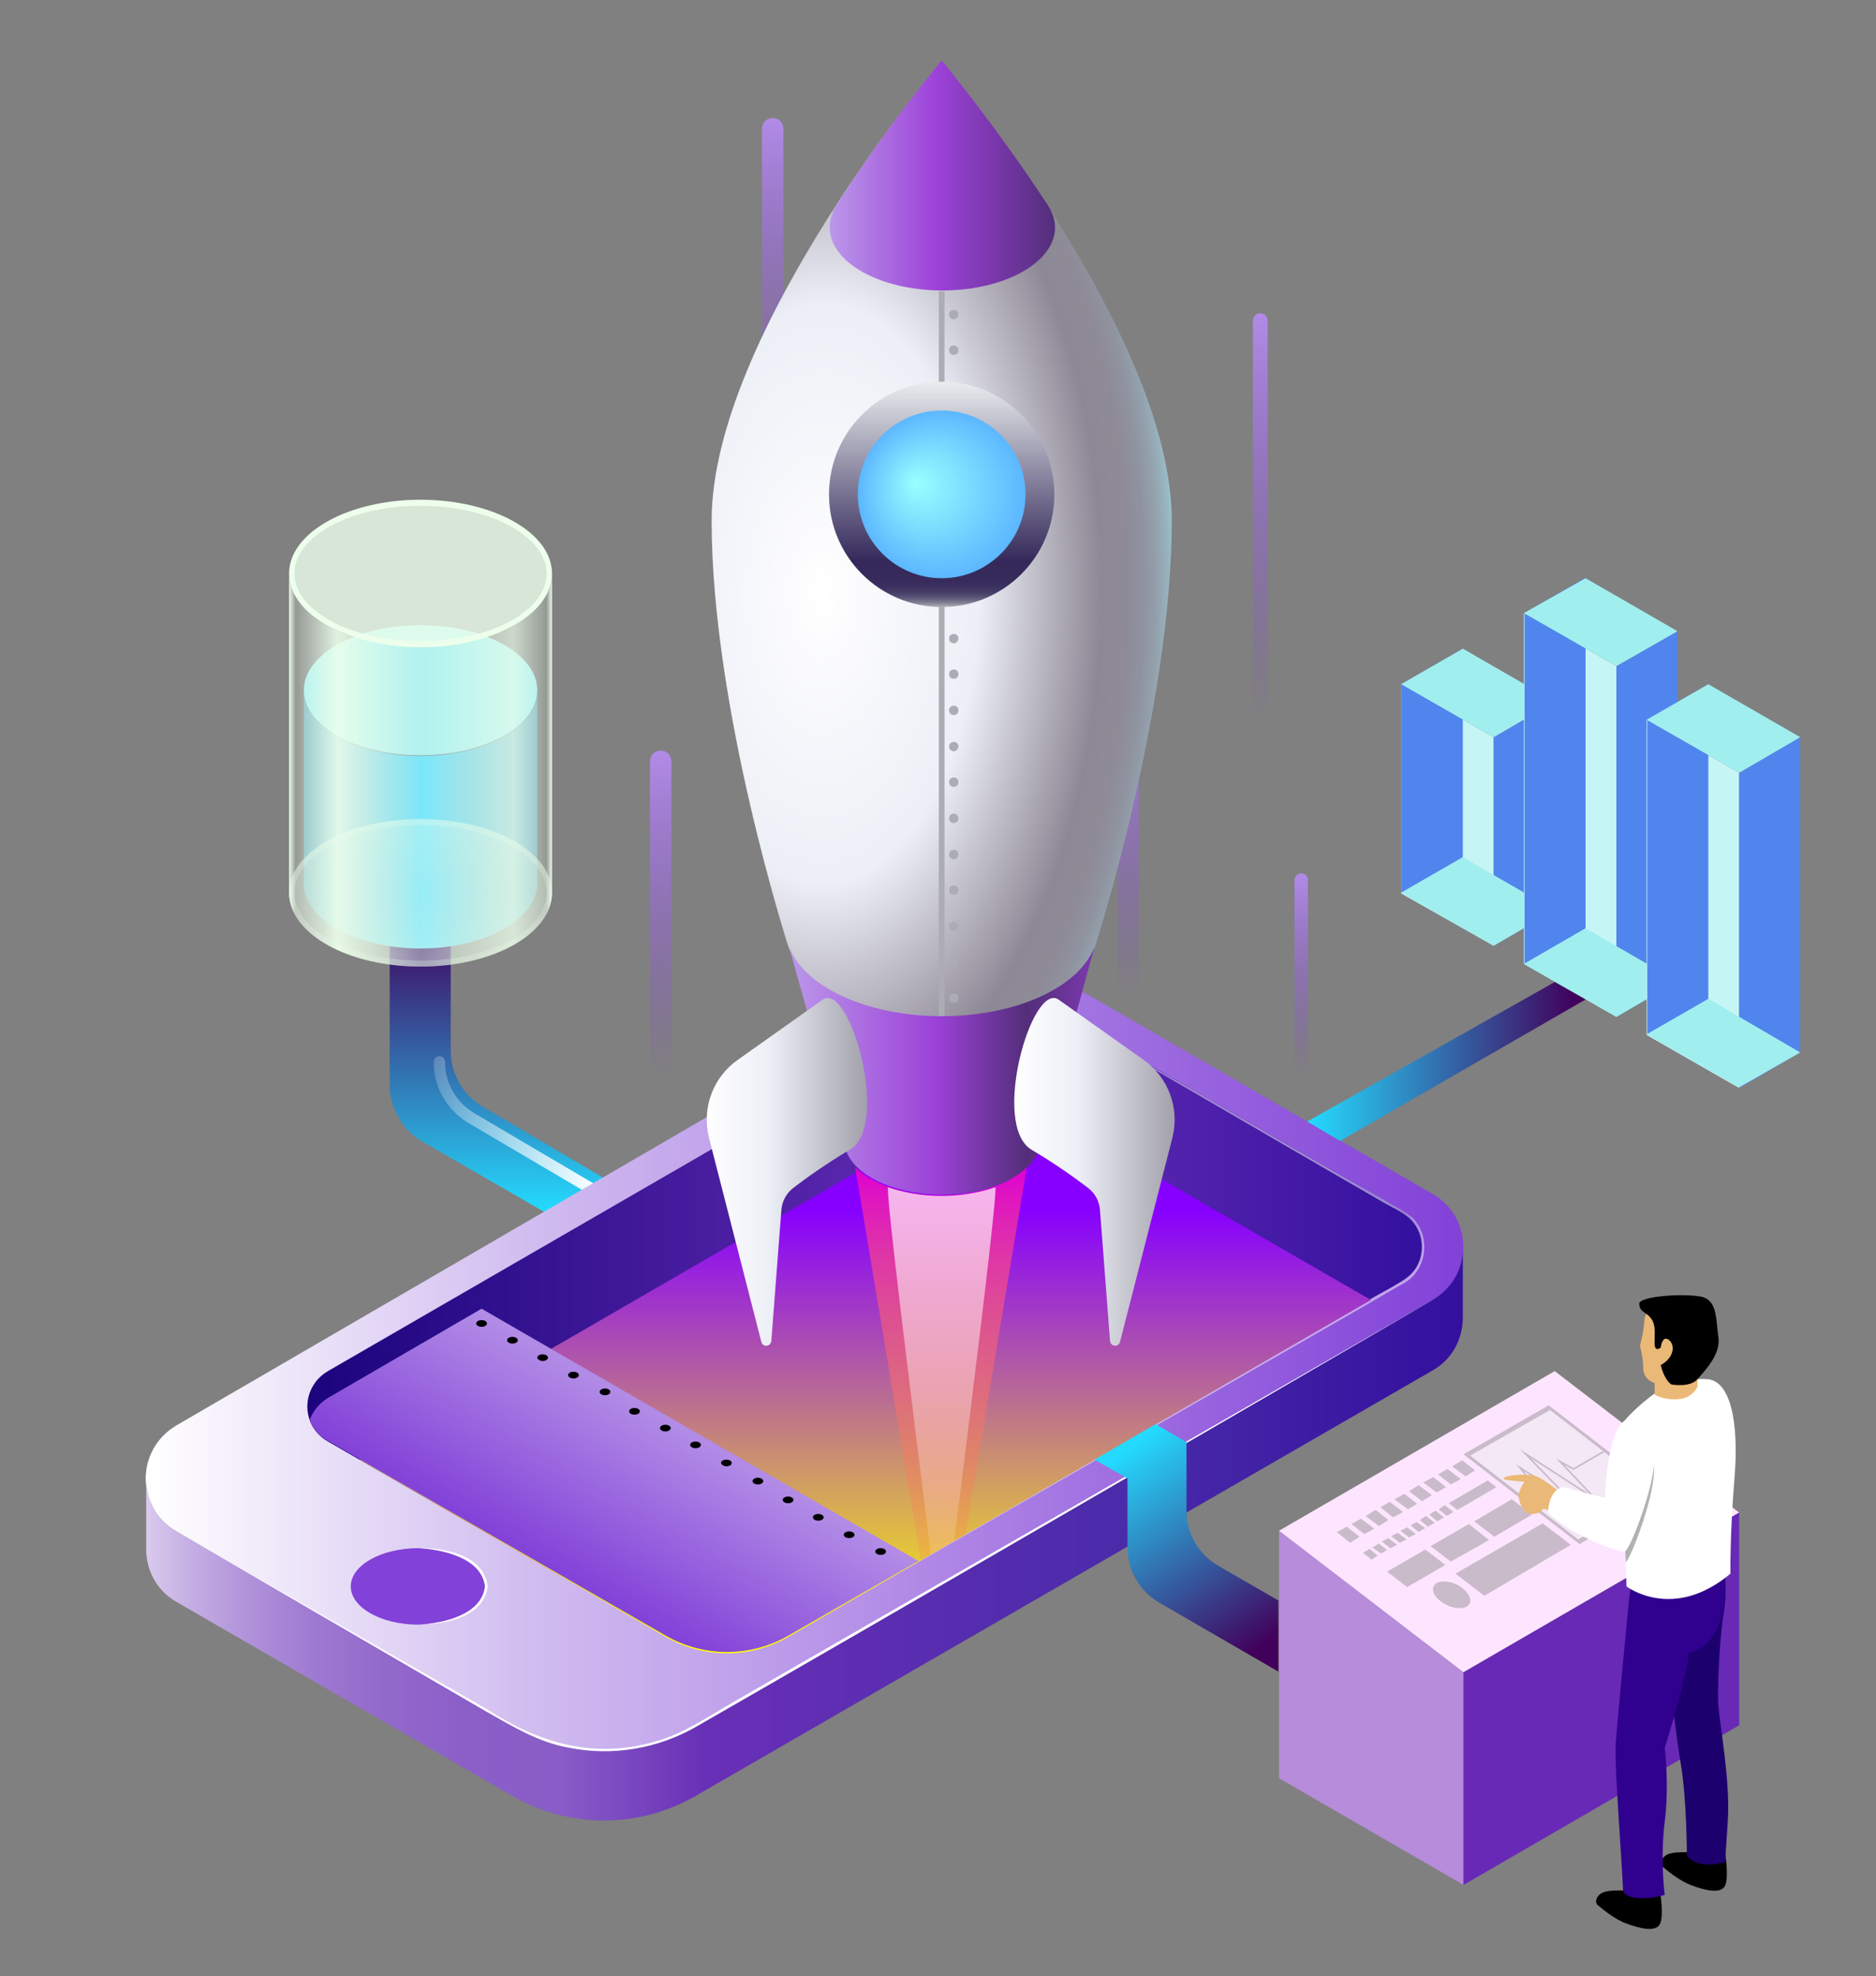<?xml version="1.0" encoding="utf-8"?>
<!-- Generator: Adobe Illustrator 27.4.0, SVG Export Plug-In . SVG Version: 6.00 Build 0)  -->
<svg version="1.1" xmlns="http://www.w3.org/2000/svg" xmlns:xlink="http://www.w3.org/1999/xlink" x="0px" y="0px"
	 viewBox="0 0 279.7 294.6" style="enable-background:new 0 0 279.7 294.6;" xml:space="preserve">
<rect x="0" y="0" width="279.7" height="294.6" fill="#808080" stroke="none"/>
<style type="text/css">
	.st0{fill:url(#SVGID_1_);}
	
		.st1{fill:none;stroke:url(#SVGID_00000088117772851375785640000000659419941910124428_);stroke-width:1.696;stroke-linecap:round;stroke-miterlimit:10;}
	.st2{fill:url(#SVGID_00000168086432589106195490000008582734385026614943_);}
	.st3{fill:none;}
	.st4{fill:url(#SVGID_00000007388657873944092180000010564433565468779909_);}
	.st5{fill:#FFFFFF;}
	.st6{fill:url(#SVGID_00000129166235850191343720000000592832594219301778_);}
	.st7{opacity:0.5;}
	.st8{fill:url(#SVGID_00000047047856248648932120000011950223855440115376_);}
	.st9{fill:url(#SVGID_00000167358578241678325900000006247176943166023045_);}
	.st10{fill:url(#SVGID_00000006704319013273137800000002183365657123092121_);}
	.st11{fill:#93C8B1;}
	.st12{fill:url(#SVGID_00000004539426908168759910000007795107402590692775_);}
	.st13{fill:#A1EEEF;}
	.st14{fill:url(#SVGID_00000139258578370782946590000000665678261419000503_);}
	.st15{fill:#EDFFEC;}
	.st16{fill:url(#SVGID_00000048470076858371121650000000073995192246299029_);}
	.st17{fill:#C6F5F5;}
	.st18{fill:#5085ED;}
	.st19{fill:#B68CDB;}
	.st20{fill:#FEE5FF;}
	.st21{fill:#6829B6;}
	.st22{fill:url(#SVGID_00000063601922871209995130000013066836388168265382_);}
	.st23{fill:url(#SVGID_00000127032625563899626820000012742999224336620422_);}
	.st24{fill:url(#SVGID_00000000904815127018082340000014679615634810452912_);}
	.st25{fill:url(#SVGID_00000022536914498479281370000003177406989010580919_);}
	.st26{fill:url(#SVGID_00000159440750228705617930000017261999122766193846_);}
	.st27{fill:url(#SVGID_00000178904758984530530180000015362184293961801372_);}
	.st28{fill:url(#SVGID_00000062171385832500861350000009616794242691421847_);}
	.st29{clip-path:url(#SVGID_00000173134643891160597620000011124793817541921714_);}
	.st30{fill:url(#SVGID_00000073691446706428783770000015735498775255487413_);}
	.st31{fill:none;stroke:#ACACB5;stroke-width:0.848;stroke-miterlimit:10;}
	.st32{fill:url(#SVGID_00000103947641226028765500000017379212924951043226_);}
	.st33{fill:url(#SVGID_00000054251141672204352200000000915175211684324762_);}
	.st34{fill:url(#SVGID_00000055709320593531164590000017886838798699111580_);}
	.st35{fill:#ACACB5;}
	.st36{fill:url(#SVGID_00000131358187498774607280000012090950843434209691_);}
	.st37{fill:url(#SVGID_00000018215568122077977940000017650975083475199648_);}
	.st38{fill:url(#SVGID_00000129204151229345331010000010148734270055535002_);}
	.st39{fill:url(#SVGID_00000122697986011110141290000014249408290278307249_);}
	.st40{fill:url(#SVGID_00000142889826219489874390000012338423074692391333_);}
	.st41{fill:#959295;}
	.st42{fill:#EAECED;}
	.st43{fill:none;stroke:#959295;stroke-width:0.25;stroke-miterlimit:10;}
	.st44{fill:#1C006E;}
	.st45{fill:#30008E;}
	.st46{fill:#B2B2B2;}
	.st47{fill:#EBB977;}
	.st48{fill:url(#SVGID_00000152232647091032346690000001915835750233761197_);}
</style>
<g id="BACKGROUND">
</g>
<g id="OBJECTS">
	<g>
		<linearGradient id="SVGID_1_" gradientUnits="userSpaceOnUse" x1="74.073" y1="180.635" x2="74.073" y2="135.75">
			<stop  offset="0" style="stop-color:#24DBFF"/>
			<stop  offset="0.962" style="stop-color:#41005B"/>
		</linearGradient>
		<path class="st0" d="M58.1,135.8h9.1v20.8c0,3.5,1.8,6.6,4.8,8.4l18,10.6l-8.8,5.1L63,170.2c-3-1.7-4.9-5-4.9-8.5V135.8z"/>
		
			<linearGradient id="SVGID_00000026153058583034841980000014006714217278187923_" gradientUnits="userSpaceOnUse" x1="64.67" y1="167.747" x2="89.229" y2="167.747">
			<stop  offset="0" style="stop-color:#FFFFFF;stop-opacity:0.2"/>
			<stop  offset="1" style="stop-color:#FFFFFF"/>
		</linearGradient>
		
			<path style="fill:none;stroke:url(#SVGID_00000026153058583034841980000014006714217278187923_);stroke-width:1.696;stroke-linecap:round;stroke-miterlimit:10;" d="
			M65.5,158.3c0,3.5,1.8,6.6,4.8,8.4l18,10.6"/>
		
			<linearGradient id="SVGID_00000047032407013482778580000012302890379327086777_" gradientUnits="userSpaceOnUse" x1="21.752" y1="203.087" x2="218.156" y2="203.087">
			<stop  offset="1.213200e-03" style="stop-color:#FFFFFF"/>
			<stop  offset="0.284" style="stop-color:#D2BEF0"/>
			<stop  offset="1" style="stop-color:#8241D8"/>
		</linearGradient>
		<path style="fill:url(#SVGID_00000047032407013482778580000012302890379327086777_);" d="M26.3,228.3l50.2,29
			c8.4,4.8,18.7,4.8,27.1,0l110-63.5c6.1-3.5,6.1-12.3,0-15.8l-50.5-29.2c-8.4-4.9-18.8-4.8-27.2,0L26.3,212.5
			C20.2,216.1,20.2,224.8,26.3,228.3z"/>
		<g>
			<path class="st3" d="M218.2,185.9L218.2,185.9L218.2,185.9C218.2,185.9,218.2,185.9,218.2,185.9z"/>
			
				<linearGradient id="SVGID_00000010309182677548658590000010559165526222016134_" gradientUnits="userSpaceOnUse" x1="21.753" y1="228.698" x2="218.156" y2="228.698">
				<stop  offset="0" style="stop-color:#D9CAED"/>
				<stop  offset="3.534407e-02" style="stop-color:#C4ADE3"/>
				<stop  offset="8.083332e-02" style="stop-color:#AF90D9"/>
				<stop  offset="0.129" style="stop-color:#9E79D1"/>
				<stop  offset="0.181" style="stop-color:#9269CB"/>
				<stop  offset="0.239" style="stop-color:#8B5FC8"/>
				<stop  offset="0.315" style="stop-color:#895CC7"/>
				<stop  offset="0.427" style="stop-color:#682FB7"/>
				<stop  offset="0.746" style="stop-color:#4A2BA9"/>
				<stop  offset="0.999" style="stop-color:#33109E"/>
			</linearGradient>
			<path style="fill:url(#SVGID_00000010309182677548658590000010559165526222016134_);" d="M213.6,193.8l-110,63.5
				c-8.4,4.8-18.7,4.8-27.1,0l-50.2-29c-3-1.7-4.5-4.8-4.5-7.9V231c0,0,0,0,0,0v0l0,0c0,3,1.5,6.1,4.5,7.8l50.2,29
				c8.4,4.8,18.7,4.8,27.1,0l110-63.5c3-1.7,4.5-4.8,4.5-7.9l0,0v0l0-10.5C218.2,189,216.6,192,213.6,193.8z"/>
			<g>
				<path class="st5" d="M213.6,193.8c-31.1,18.1-78.6,45.7-109.6,63.5c-5.8,3.4-12.8,4.6-19.4,3.2c-4.4-0.8-8.3-3.2-12.2-5.4
					c0,0-46.1-26.8-46.1-26.8l46.3,26.5c7.8,5.1,16,7.5,25.2,4.8c4.3-1.2,7.9-3.8,11.8-6C138,237.2,185.1,210.2,213.6,193.8
					L213.6,193.8z"/>
			</g>
		</g>
		
			<linearGradient id="SVGID_00000176756071254696454560000003473162313865262269_" gradientUnits="userSpaceOnUse" x1="45.836" y1="197.753" x2="212.113" y2="197.753">
			<stop  offset="0" style="stop-color:#1B047D"/>
			<stop  offset="0.619" style="stop-color:#682FB7"/>
			<stop  offset="0.999" style="stop-color:#33109E"/>
		</linearGradient>
		<path style="fill:url(#SVGID_00000176756071254696454560000003473162313865262269_);" d="M48.9,214.9l50.3,29
			c5.7,3.3,12.7,3.3,18.4,0l91.5-52.9c4-2.3,4-8.2,0-10.5l-50.3-29c-5.7-3.3-12.7-3.3-18.4,0l-91.5,52.9
			C44.8,206.8,44.8,212.6,48.9,214.9z"/>
		<g class="st7">
			<path class="st5" d="M117.6,244c23.6-13.7,62.3-36.3,85.8-49.8c1.5-1,5.8-3,7-4.3c1.9-1.9,2.1-5.2,0.5-7.4
				c-1-1.5-2.8-2.2-4.4-3.1l-9.5-5.5l-19.1-11.1l-19.1-11.1l19.2,10.9c6.4,3.7,22.5,13,28.7,16.5c1.4,0.9,3.6,1.8,4.5,3.2
				c1.7,2.3,1.5,5.8-0.5,7.9c-0.6,0.7-1.5,1.2-2.3,1.6l-4.8,2.8C180.1,208.1,141.2,230.4,117.6,244L117.6,244z"/>
		</g>
		
			<linearGradient id="SVGID_00000163066826838890207310000014587120554896962199_" gradientUnits="userSpaceOnUse" x1="128.974" y1="246.433" x2="128.974" y2="164.958">
			<stop  offset="0" style="stop-color:#FFFF00"/>
			<stop  offset="0.811" style="stop-color:#8700FF"/>
		</linearGradient>
		<path style="fill:url(#SVGID_00000163066826838890207310000014587120554896962199_);" d="M140.4,167.4l-86.8,50.2L99.2,244
			c5.7,3.3,12.7,3.3,18.4,0l86.8-50.2l-45.6-26.3C153.1,164.1,146.1,164.1,140.4,167.4z"/>
		
			<linearGradient id="SVGID_00000065056720587167647960000017191469950630529953_" gradientUnits="userSpaceOnUse" x1="83.973" y1="235.162" x2="97.964" y2="210.996">
			<stop  offset="0" style="stop-color:#8241D8"/>
			<stop  offset="1" style="stop-color:#B18BE6"/>
		</linearGradient>
		<path style="fill:url(#SVGID_00000065056720587167647960000017191469950630529953_);" d="M48.9,208.4c-1.3,0.8-2.2,1.9-2.7,3.2
			c0.4,1.3,1.3,2.5,2.7,3.2l50.3,29c5.7,3.3,12.7,3.3,18.4,0l19.3-11.1l-65.1-37.6L48.9,208.4z"/>
		
			<linearGradient id="SVGID_00000158007767177500880190000012488476772523782846_" gradientUnits="userSpaceOnUse" x1="52.261" y1="236.456" x2="72.46" y2="236.456">
			<stop  offset="0" style="stop-color:#8241D8"/>
			<stop  offset="0.755" style="stop-color:#8241D8"/>
		</linearGradient>
		
			<ellipse style="fill:url(#SVGID_00000158007767177500880190000012488476772523782846_);" cx="62.4" cy="236.5" rx="10.1" ry="5.7"/>
		<g>
			<path class="st5" d="M62.4,230.8c3.8-0.1,9.8,1,10.3,5.7c-0.5,4.6-6.5,5.7-10.3,5.7c3.6-0.2,9.4-1.4,9.9-5.7
				C71.8,232.2,65.9,231,62.4,230.8L62.4,230.8z"/>
		</g>
		<g>
			<ellipse cx="71.8" cy="197.3" rx="0.8" ry="0.5"/>
			<ellipse cx="76.4" cy="199.8" rx="0.8" ry="0.5"/>
			<path d="M80.1,202.4c0-0.3,0.4-0.5,0.8-0.5s0.8,0.2,0.8,0.5c0,0.3-0.4,0.5-0.8,0.5S80.1,202.6,80.1,202.4z"/>
			<ellipse cx="85.5" cy="205" rx="0.8" ry="0.5"/>
			<ellipse cx="90.2" cy="207.5" rx="0.8" ry="0.5"/>
			<ellipse cx="94.6" cy="210.4" rx="0.8" ry="0.5"/>
			<ellipse cx="99.2" cy="212.9" rx="0.8" ry="0.5"/>
			<ellipse cx="103.7" cy="215.4" rx="0.8" ry="0.5"/>
			<path d="M107.5,218.1c0-0.3,0.4-0.5,0.8-0.5c0.4,0,0.8,0.2,0.8,0.5c0,0.3-0.4,0.5-0.8,0.5C107.9,218.6,107.5,218.3,107.5,218.1z"
				/>
			<ellipse cx="113" cy="220.8" rx="0.8" ry="0.5"/>
			<ellipse cx="117.5" cy="223.6" rx="0.8" ry="0.5"/>
			<ellipse cx="122" cy="226.2" rx="0.8" ry="0.5"/>
			<ellipse cx="126.6" cy="228.8" rx="0.8" ry="0.5"/>
			<ellipse cx="131.3" cy="231.3" rx="0.8" ry="0.5"/>
		</g>
		<ellipse class="st11" cx="62.7" cy="131.6" rx="17.4" ry="9.7"/>
		
			<linearGradient id="SVGID_00000176750210533342081350000009921760047647916463_" gradientUnits="userSpaceOnUse" x1="45.295" y1="122.143" x2="80.109" y2="122.143">
			<stop  offset="0" style="stop-color:#77AFBD"/>
			<stop  offset="0.514" style="stop-color:#5DE1FF"/>
			<stop  offset="1" style="stop-color:#77AFBD"/>
		</linearGradient>
		<path style="fill:url(#SVGID_00000176750210533342081350000009921760047647916463_);" d="M62.7,112.7c-9.6,0-17.4-4.4-17.4-9.7
			v28.7c0,5.4,7.8,9.7,17.4,9.7c9.6,0,17.4-4.4,17.4-9.7v-28.7C80.1,108.3,72.3,112.7,62.7,112.7z"/>
		<ellipse class="st13" cx="62.7" cy="102.9" rx="17.4" ry="9.7"/>
		<g>
			
				<radialGradient id="SVGID_00000008144204680004402350000014697179143488419722_" cx="62.702" cy="85.533" r="18.269" gradientTransform="matrix(1 0 0 0.601 0 34.121)" gradientUnits="userSpaceOnUse">
				<stop  offset="0.585" style="stop-color:#EDFFEC;stop-opacity:0.8"/>
				<stop  offset="1" style="stop-color:#EDFFEC;stop-opacity:0.8"/>
			</radialGradient>
			<path style="fill:url(#SVGID_00000008144204680004402350000014697179143488419722_);" d="M62.7,96.1c-10.6,0-19.2-4.7-19.2-10.6
				S52.1,75,62.7,75s19.2,4.7,19.2,10.6S73.3,96.1,62.7,96.1z"/>
			<path class="st15" d="M62.7,75.4c10.4,0,18.8,4.6,18.8,10.1c0,5.6-8.4,10.1-18.8,10.1s-18.8-4.6-18.8-10.1
				C43.9,79.9,52.3,75.4,62.7,75.4 M62.7,74.5c-10.8,0-19.6,4.9-19.6,11s8.8,11,19.6,11s19.6-4.9,19.6-11S73.5,74.5,62.7,74.5
				L62.7,74.5z"/>
		</g>
		<g class="st7">
			
				<radialGradient id="SVGID_00000124137753864938472560000003560806858072629121_" cx="62.702" cy="133.11" r="18.269" gradientTransform="matrix(1 0 0 0.601 0 53.1)" gradientUnits="userSpaceOnUse">
				<stop  offset="0" style="stop-color:#EDFFEC;stop-opacity:0.5"/>
				<stop  offset="1" style="stop-color:#EDFFEC;stop-opacity:0.699"/>
			</radialGradient>
			<path style="fill:url(#SVGID_00000124137753864938472560000003560806858072629121_);" d="M62.7,143.7c-10.6,0-19.2-4.7-19.2-10.6
				c0-5.8,8.6-10.6,19.2-10.6s19.2,4.7,19.2,10.6C81.9,138.9,73.3,143.7,62.7,143.7z"/>
			<path class="st15" d="M62.7,123c10.4,0,18.8,4.6,18.8,10.1c0,5.6-8.4,10.1-18.8,10.1s-18.8-4.6-18.8-10.1
				C43.9,127.5,52.3,123,62.7,123 M62.7,122.1c-10.8,0-19.6,4.9-19.6,11c0,6.1,8.8,11,19.6,11s19.6-4.9,19.6-11
				C82.3,127,73.5,122.1,62.7,122.1L62.7,122.1z"/>
		</g>
		<polygon class="st17" points="208.9,133.2 222.7,141 222.7,109.9 208.9,102 		"/>
		<polygon class="st18" points="231.8,104.6 231.8,135.7 222.7,141 222.7,109.9 		"/>
		<polygon class="st18" points="218.1,96.7 218.1,127.8 208.9,133.1 208.9,102 		"/>
		<polygon class="st13" points="218.1,96.7 231.8,104.6 222.7,109.9 208.9,102 		"/>
		<polygon class="st13" points="218.1,127.8 231.8,135.7 222.7,141 208.9,133.1 		"/>
		<polygon class="st17" points="227.2,143.7 241,151.6 241,99.3 227.2,91.4 		"/>
		<polygon class="st18" points="250.1,94.1 250.1,146.3 241,151.6 241,99.3 		"/>
		<polygon class="st18" points="236.4,86.1 236.4,138.4 227.3,143.7 227.3,91.4 		"/>
		<polygon class="st13" points="236.4,86.2 250.1,94.1 241,99.3 227.2,91.4 		"/>
		<polygon class="st13" points="236.4,138.4 250.1,146.3 241,151.6 227.2,143.7 		"/>
		<polygon class="st17" points="245.5,154.3 259.3,162.2 259.3,115.2 245.5,107.3 		"/>
		<polygon class="st18" points="268.4,109.9 268.4,156.9 259.3,162.2 259.3,115.2 		"/>
		<polygon class="st18" points="254.7,102 254.7,149 245.6,154.2 245.6,107.3 		"/>
		<polygon class="st13" points="254.7,102 268.4,109.9 259.3,115.2 245.5,107.3 		"/>
		<polygon class="st13" points="254.7,148.9 268.4,156.9 259.3,162.1 245.5,154.2 		"/>
		<polygon class="st19" points="190.7,265.1 190.7,228.2 218.2,249.3 218.2,281 		"/>
		<polygon class="st20" points="231.8,204.4 190.7,228.2 218.2,249.3 259.3,225.5 		"/>
		<polygon class="st21" points="218.2,281 259.3,257.2 259.3,225.5 218.2,249.3 		"/>
		
			<linearGradient id="SVGID_00000111905000636500851920000012976805662712813971_" gradientUnits="userSpaceOnUse" x1="167.018" y1="216.519" x2="188.429" y2="247.045">
			<stop  offset="0" style="stop-color:#24DBFF"/>
			<stop  offset="0.962" style="stop-color:#41005B"/>
		</linearGradient>
		<path style="fill:url(#SVGID_00000111905000636500851920000012976805662712813971_);" d="M163.2,217.6l4.9,2.8v10.4
			c0,3.3,1.8,6.4,4.7,8.1l17.8,10.3v-10.6l-9-5.2c-2.9-1.7-4.7-4.8-4.7-8.1V215l-4.6-2.7L163.2,217.6z"/>
		
			<linearGradient id="SVGID_00000024687257544036360350000005354793222732270526_" gradientUnits="userSpaceOnUse" x1="98.499" y1="160.833" x2="98.499" y2="111.988">
			<stop  offset="0" style="stop-color:#8241D8;stop-opacity:0"/>
			<stop  offset="1" style="stop-color:#B18BE6"/>
		</linearGradient>
		<path style="fill:url(#SVGID_00000024687257544036360350000005354793222732270526_);" d="M98.5,160.8L98.5,160.8
			c-0.9,0-1.6-0.7-1.6-1.6v-45.7c0-0.9,0.7-1.6,1.6-1.6l0,0c0.9,0,1.6,0.7,1.6,1.6v45.7C100.1,160.1,99.4,160.8,98.5,160.8z"/>
		
			<linearGradient id="SVGID_00000100348430261698276460000005062781333851237529_" gradientUnits="userSpaceOnUse" x1="187.945" y1="107.268" x2="187.945" y2="46.642">
			<stop  offset="0" style="stop-color:#8241D8;stop-opacity:0"/>
			<stop  offset="1" style="stop-color:#B18BE6"/>
		</linearGradient>
		<path style="fill:url(#SVGID_00000100348430261698276460000005062781333851237529_);" d="M187.9,107.3L187.9,107.3
			c-0.6,0-1.1-0.5-1.1-1.1V47.8c0-0.6,0.5-1.1,1.1-1.1l0,0c0.6,0,1.1,0.5,1.1,1.1v58.4C189.1,106.8,188.6,107.3,187.9,107.3z"/>
		
			<linearGradient id="SVGID_00000036236292101700632400000014688664813709776775_" gradientUnits="userSpaceOnUse" x1="168.24" y1="148.292" x2="168.24" y2="99.447">
			<stop  offset="0" style="stop-color:#8241D8;stop-opacity:0"/>
			<stop  offset="1" style="stop-color:#B18BE6"/>
		</linearGradient>
		<path style="fill:url(#SVGID_00000036236292101700632400000014688664813709776775_);" d="M168.2,148.3L168.2,148.3
			c-0.9,0-1.6-0.7-1.6-1.6V101c0-0.9,0.7-1.6,1.6-1.6l0,0c0.9,0,1.6,0.7,1.6,1.6v45.7C169.8,147.6,169.1,148.3,168.2,148.3z"/>
		
			<linearGradient id="SVGID_00000077291610965827604100000017692064280704698761_" gradientUnits="userSpaceOnUse" x1="115.227" y1="66.444" x2="115.227" y2="17.599">
			<stop  offset="0" style="stop-color:#8241D8;stop-opacity:0"/>
			<stop  offset="1" style="stop-color:#B18BE6"/>
		</linearGradient>
		<path style="fill:url(#SVGID_00000077291610965827604100000017692064280704698761_);" d="M115.2,66.4L115.2,66.4
			c-0.9,0-1.6-0.7-1.6-1.6V19.2c0-0.9,0.7-1.6,1.6-1.6l0,0c0.9,0,1.6,0.7,1.6,1.6v45.7C116.8,65.7,116.1,66.4,115.2,66.4z"/>
		
			<linearGradient id="SVGID_00000145775269078544577670000008380844768318852762_" gradientUnits="userSpaceOnUse" x1="193.966" y1="160.258" x2="193.966" y2="130.236">
			<stop  offset="0" style="stop-color:#8241D8;stop-opacity:0"/>
			<stop  offset="1" style="stop-color:#B18BE6"/>
		</linearGradient>
		<path style="fill:url(#SVGID_00000145775269078544577670000008380844768318852762_);" d="M194,160.3L194,160.3c-0.5,0-1-0.4-1-1
			v-28.1c0-0.5,0.4-1,1-1l0,0c0.5,0,1,0.4,1,1v28.1C194.9,159.8,194.5,160.3,194,160.3z"/>
		
			<linearGradient id="SVGID_00000176028529920126590520000017422633745152920972_" gradientUnits="userSpaceOnUse" x1="194.927" y1="158.219" x2="236.402" y2="158.219">
			<stop  offset="0" style="stop-color:#24DBFF"/>
			<stop  offset="0.962" style="stop-color:#41005B"/>
		</linearGradient>
		<polygon style="fill:url(#SVGID_00000176028529920126590520000017422633745152920972_);" points="194.9,167.2 231.8,146.4 
			236.4,149 199.8,170.1 		"/>
		<g>
			<g>
				<defs>
					<path id="SVGID_00000176044639781405573010000001050328468444358308_" d="M71.8,195.2l65.1,37.6l72.2-41.8c0,0,2.7-1.4,3-5.2
						c0.3-3.8,15.1-225.8,15.1-225.8H55.9L71.8,195.2z"/>
				</defs>
				<clipPath id="SVGID_00000021108557008643678930000000593875075202493610_">
					<use xlink:href="#SVGID_00000176044639781405573010000001050328468444358308_"  style="overflow:visible;"/>
				</clipPath>
				<g style="clip-path:url(#SVGID_00000021108557008643678930000000593875075202493610_);">
					
						<radialGradient id="SVGID_00000173143212547454150510000007102686303136294795_" cx="122.674" cy="88.537" r="54.699" gradientTransform="matrix(1 8.140998e-03 -1.510025e-02 1.855 1.341 -76.679)" gradientUnits="userSpaceOnUse">
						<stop  offset="0" style="stop-color:#FFFFFF"/>
						<stop  offset="0.425" style="stop-color:#EDEFF7"/>
						<stop  offset="0.758" style="stop-color:#8D8895"/>
						<stop  offset="0.832" style="stop-color:#8E8B97"/>
						<stop  offset="0.876" style="stop-color:#8F939F"/>
						<stop  offset="0.912" style="stop-color:#93A1AD"/>
						<stop  offset="0.944" style="stop-color:#97B5C0"/>
						<stop  offset="0.973" style="stop-color:#9DCFD9"/>
						<stop  offset="1" style="stop-color:#A4EFF7"/>
					</radialGradient>
					<path style="fill:url(#SVGID_00000173143212547454150510000007102686303136294795_);" d="M140.4,9c0,0-34.3,40.6-34.3,68.6
						c0,28,11.4,63.4,11.4,63.4c0,0,0,0,0,0c2.1,6,11.5,10.5,22.9,10.5c0,0,0,0,0,0l0,0c0.1,0,0.2,0,0.2,0c0.6,0,1.2,0,1.9,0
						c0.1,0,0.2,0,0.3,0c1.3-0.1,2.5-0.2,3.7-0.4c0,0,0.1,0,0.1,0c0.6-0.1,1.2-0.2,1.8-0.3c0.1,0,0.1,0,0.2,0
						c2.4-0.5,4.7-1.2,6.6-2.2c0.1,0,0.2-0.1,0.3-0.1c0.9-0.4,1.8-0.9,2.5-1.4c0.1-0.1,0.2-0.1,0.3-0.2c0.3-0.2,0.7-0.4,1-0.7
						c0.1,0,0.1-0.1,0.2-0.1c0.3-0.3,0.6-0.5,0.9-0.8c0,0,0.1-0.1,0.1-0.1c0.8-0.8,1.5-1.7,2.1-2.6c0.3-0.5,0.5-1,0.7-1.5
						c0,0,0-0.1,0-0.1c0,0,11.4-35.3,11.4-63.4C174.7,49.6,140.4,9,140.4,9z"/>
					<line class="st31" x1="140.4" y1="151.6" x2="140.4" y2="43.4"/>
					
						<linearGradient id="SVGID_00000114782014397090188800000002041337112199171255_" gradientUnits="userSpaceOnUse" x1="117.532" y1="159.661" x2="163.222" y2="159.661">
						<stop  offset="0" style="stop-color:#BB98EA"/>
						<stop  offset="0.483" style="stop-color:#9C41D8"/>
						<stop  offset="0.776" style="stop-color:#532E7A"/>
						<stop  offset="1" style="stop-color:#7C39AF"/>
					</linearGradient>
					<path style="fill:url(#SVGID_00000114782014397090188800000002041337112199171255_);" d="M163.2,141.1
						c-2.2,6-11.6,10.4-22.8,10.4c-11.3,0-20.7-4.5-22.8-10.5l8.4,30l0,0c0.9,4,7,7.1,14.5,7.1c7.4,0,13.6-3.1,14.5-7.1l0,0
						L163.2,141.1C163.2,141.1,163.2,141.1,163.2,141.1z"/>
					
						<linearGradient id="SVGID_00000019655253250619658560000005158390407287060667_" gradientUnits="userSpaceOnUse" x1="123.563" y1="26.199" x2="157.189" y2="26.199">
						<stop  offset="0" style="stop-color:#BB98EA"/>
						<stop  offset="0.483" style="stop-color:#9C41D8"/>
						<stop  offset="1" style="stop-color:#532E7A"/>
					</linearGradient>
					<path style="fill:url(#SVGID_00000019655253250619658560000005158390407287060667_);" d="M140.4,9c0,0-8,9.5-16.2,22.4l0.1,0
						c-0.4,0.8-0.6,1.7-0.6,2.5c0,5.2,7.5,9.4,16.8,9.4c9.3,0,16.8-4.2,16.8-9.4c0-1.1-0.4-2.2-1-3.2l0,0
						C148.1,18.2,140.4,9,140.4,9z"/>
					
						<linearGradient id="SVGID_00000145042325326923158050000014794149169926923443_" gradientUnits="userSpaceOnUse" x1="140.376" y1="90.518" x2="140.376" y2="56.892">
						<stop  offset="0" style="stop-color:#B1B8B8"/>
						<stop  offset="7.734814e-03" style="stop-color:#9B9FA8"/>
						<stop  offset="1.964506e-02" style="stop-color:#808093"/>
						<stop  offset="3.314020e-02" style="stop-color:#686481"/>
						<stop  offset="4.838154e-02" style="stop-color:#554E73"/>
						<stop  offset="6.618302e-02" style="stop-color:#463D67"/>
						<stop  offset="8.818464e-02" style="stop-color:#3C3260"/>
						<stop  offset="0.119" style="stop-color:#362B5B"/>
						<stop  offset="0.205" style="stop-color:#34295A"/>
						<stop  offset="1" style="stop-color:#E9EDEE"/>
					</linearGradient>
					<circle style="fill:url(#SVGID_00000145042325326923158050000014794149169926923443_);" cx="140.4" cy="73.7" r="16.8"/>
					<g>
						<path class="st35" d="M142.9,46.9c0-0.4-0.3-0.7-0.7-0.7c-0.4,0-0.7,0.3-0.7,0.7c0,0.4,0.3,0.7,0.7,0.7
							C142.6,47.6,142.9,47.2,142.9,46.9z"/>
						<path class="st35" d="M142.9,52.2c0-0.4-0.3-0.7-0.7-0.7c-0.4,0-0.7,0.3-0.7,0.7c0,0.4,0.3,0.7,0.7,0.7
							C142.6,52.9,142.9,52.6,142.9,52.2z"/>
						<path class="st35" d="M142.9,95.2c0-0.4-0.3-0.7-0.7-0.7c-0.4,0-0.7,0.3-0.7,0.7c0,0.4,0.3,0.7,0.7,0.7
							C142.6,95.9,142.9,95.5,142.9,95.2z"/>
						<path class="st35" d="M142.9,100.5c0-0.4-0.3-0.7-0.7-0.7c-0.4,0-0.7,0.3-0.7,0.7c0,0.4,0.3,0.7,0.7,0.7
							C142.6,101.2,142.9,100.9,142.9,100.5z"/>
						<path class="st35" d="M142.9,105.9c0-0.4-0.3-0.7-0.7-0.7c-0.4,0-0.7,0.3-0.7,0.7c0,0.4,0.3,0.7,0.7,0.7
							C142.6,106.6,142.9,106.3,142.9,105.9z"/>
						<path class="st35" d="M142.9,111.3c0-0.4-0.3-0.7-0.7-0.7c-0.4,0-0.7,0.3-0.7,0.7c0,0.4,0.3,0.7,0.7,0.7
							C142.6,112,142.9,111.6,142.9,111.3z"/>
						<path class="st35" d="M142.9,116.6c0-0.4-0.3-0.7-0.7-0.7c-0.4,0-0.7,0.3-0.7,0.7c0,0.4,0.3,0.7,0.7,0.7
							C142.6,117.3,142.9,117,142.9,116.6z"/>
						<path class="st35" d="M142.9,122c0-0.4-0.3-0.7-0.7-0.7c-0.4,0-0.7,0.3-0.7,0.7c0,0.4,0.3,0.7,0.7,0.7
							C142.6,122.7,142.9,122.4,142.9,122z"/>
						<path class="st35" d="M142.9,127.4c0-0.4-0.3-0.7-0.7-0.7c-0.4,0-0.7,0.3-0.7,0.7c0,0.4,0.3,0.7,0.7,0.7
							C142.6,128.1,142.9,127.7,142.9,127.4z"/>
						<path class="st35" d="M142.9,132.7c0-0.4-0.3-0.7-0.7-0.7c-0.4,0-0.7,0.3-0.7,0.7c0,0.4,0.3,0.7,0.7,0.7
							C142.6,133.4,142.9,133.1,142.9,132.7z"/>
						<path class="st35" d="M142.9,138.1c0-0.4-0.3-0.7-0.7-0.7c-0.4,0-0.7,0.3-0.7,0.7c0,0.4,0.3,0.7,0.7,0.7
							C142.6,138.8,142.9,138.5,142.9,138.1z"/>
						<path class="st35" d="M142.9,143.5c0-0.4-0.3-0.7-0.7-0.7c-0.4,0-0.7,0.3-0.7,0.7c0,0.4,0.3,0.7,0.7,0.7
							C142.6,144.2,142.9,143.8,142.9,143.5z"/>
						<path class="st35" d="M142.9,148.8c0-0.4-0.3-0.7-0.7-0.7c-0.4,0-0.7,0.3-0.7,0.7c0,0.4,0.3,0.7,0.7,0.7
							C142.6,149.5,142.9,149.2,142.9,148.8z"/>
					</g>
					
						<radialGradient id="SVGID_00000180331201123657013690000018194129783625159574_" cx="140.376" cy="73.705" r="12.511" fx="136.432" fy="71.996" gradientUnits="userSpaceOnUse">
						<stop  offset="3.412970e-03" style="stop-color:#9AFFFF"/>
						<stop  offset="1" style="stop-color:#5CB7FF"/>
					</radialGradient>
					<circle style="fill:url(#SVGID_00000180331201123657013690000018194129783625159574_);" cx="140.4" cy="73.7" r="12.5"/>
					
						<linearGradient id="SVGID_00000082370241496992805130000017466970928561859712_" gradientUnits="userSpaceOnUse" x1="105.284" y1="174.615" x2="129.243" y2="174.615">
						<stop  offset="0" style="stop-color:#FFFFFF"/>
						<stop  offset="0.393" style="stop-color:#EDEFF7"/>
						<stop  offset="1" style="stop-color:#A2A1AB"/>
					</linearGradient>
					<path style="fill:url(#SVGID_00000082370241496992805130000017466970928561859712_);" d="M122.7,149c4-2.6,10.1,18.8,4,22.4
						c-3.7,2.2-6.6,4.3-8.3,5.6c-1.1,0.8-1.8,2-1.9,3.4l-1.5,19.5c-0.1,0.9-1.3,1-1.5,0.1l-7.8-30.4c-1.1-4.4,0.6-9,4.3-11.6
						L122.7,149z"/>
					
						<linearGradient id="SVGID_00000036248437974566326330000014228830906351450781_" gradientUnits="userSpaceOnUse" x1="151.242" y1="174.615" x2="175.202" y2="174.615">
						<stop  offset="0" style="stop-color:#FFFFFF"/>
						<stop  offset="0.393" style="stop-color:#EDEFF7"/>
						<stop  offset="1" style="stop-color:#A2A1AB"/>
					</linearGradient>
					<path style="fill:url(#SVGID_00000036248437974566326330000014228830906351450781_);" d="M157.8,149c-4-2.6-10.1,18.8-4,22.4
						c3.7,2.2,6.6,4.3,8.3,5.6c1.1,0.8,1.8,2,1.9,3.4l1.5,19.5c0.1,0.9,1.3,1,1.5,0.1l7.8-30.4c1.1-4.4-0.6-9-4.3-11.6L157.8,149z"
						/>
					
						<linearGradient id="SVGID_00000129927713731221739350000000710608765440938653_" gradientUnits="userSpaceOnUse" x1="140.376" y1="250.601" x2="140.376" y2="174.034">
						<stop  offset="0" style="stop-color:#FF8156;stop-opacity:0"/>
						<stop  offset="0.297" style="stop-color:#FE7F58;stop-opacity:0.297"/>
						<stop  offset="0.466" style="stop-color:#FC7660;stop-opacity:0.466"/>
						<stop  offset="0.602" style="stop-color:#F9696E;stop-opacity:0.602"/>
						<stop  offset="0.721" style="stop-color:#F45581;stop-opacity:0.721"/>
						<stop  offset="0.829" style="stop-color:#EE3B9A;stop-opacity:0.829"/>
						<stop  offset="0.927" style="stop-color:#E61CB8;stop-opacity:0.927"/>
						<stop  offset="1" style="stop-color:#DF00D3"/>
					</linearGradient>
					<path style="fill:url(#SVGID_00000129927713731221739350000000710608765440938653_);" d="M153.1,174c-2.5,2.5-7.3,4.2-12.8,4.2
						c-5.5,0-10.3-1.7-12.8-4.2l0,0l12.8,76.6h0L153.1,174L153.1,174z"/>
					
						<linearGradient id="SVGID_00000063599566458128591330000008349845456610697147_" gradientUnits="userSpaceOnUse" x1="140.376" y1="244.235" x2="140.376" y2="176.919">
						<stop  offset="0" style="stop-color:#FFFFFF;stop-opacity:0"/>
						<stop  offset="0.853" style="stop-color:#FFFFFF;stop-opacity:0.597"/>
						<stop  offset="1" style="stop-color:#FFFFFF;stop-opacity:0.7"/>
					</linearGradient>
					<path style="fill:url(#SVGID_00000063599566458128591330000008349845456610697147_);" d="M140.4,178.3c-2.9,0-5.7-0.5-8-1.3
						c-0.5,1.3,8,67.3,8,67.3h0c0,0,8.5-66,8-67.3C146.1,177.8,143.3,178.3,140.4,178.3z"/>
				</g>
			</g>
		</g>
		<g class="st7">
			<g>
				<polygon class="st41" points="202.7,229.1 201.3,230 199.3,228.4 200.8,227.6 				"/>
				<polygon class="st41" points="204.9,227.9 203.4,228.7 201.5,227.2 202.9,226.4 				"/>
				<polygon class="st41" points="207,226.6 205.6,227.5 203.6,226 205.1,225.1 				"/>
				<polygon class="st41" points="209.2,225.4 207.7,226.2 205.8,224.7 207.2,223.9 				"/>
				<polygon class="st41" points="211.3,224.2 209.9,225 207.9,223.5 209.4,222.7 				"/>
				<polygon class="st41" points="213.5,222.9 212,223.8 210.1,222.3 211.5,221.4 				"/>
				<polygon class="st41" points="215.6,221.7 214.2,222.5 212.2,221 213.7,220.2 				"/>
				<polygon class="st41" points="217.8,220.5 216.3,221.3 214.4,219.8 215.8,219 				"/>
				<polygon class="st41" points="219.9,219.2 218.5,220.1 216.5,218.6 218,217.7 				"/>
				<polygon class="st41" points="205.4,231.9 204.5,232.5 203.2,231.5 204.2,230.9 				"/>
				<polygon class="st41" points="206.8,231.1 205.9,231.6 204.6,230.7 205.6,230.1 				"/>
				<polygon class="st41" points="208.3,230.3 207.3,230.8 206,229.8 207,229.3 				"/>
				<polygon class="st41" points="209.7,229.5 208.7,230 207.4,229 208.4,228.5 				"/>
				<polygon class="st41" points="211.1,228.7 210.1,229.2 208.8,228.2 209.8,227.7 				"/>
				<polygon class="st41" points="212.5,227.8 211.5,228.4 210.3,227.4 211.2,226.9 				"/>
				<polygon class="st41" points="213.9,227 212.9,227.6 211.7,226.6 212.6,226 				"/>
				<polygon class="st41" points="215.3,226.2 214.3,226.8 213.1,225.8 214,225.2 				"/>
				<polygon class="st41" points="216.7,225.4 215.7,226 214.5,225 215.4,224.4 				"/>
				<polygon class="st41" points="223.1,221.7 217.3,225.1 216,224.1 221.8,220.7 				"/>
				<polygon class="st41" points="235.5,230.2 248.1,222.8 230.9,209.5 218.2,216.8 				"/>
				<polygon class="st42" points="235.3,229.5 247.1,222.6 231.1,210.2 219.2,217 				"/>
				<polygon class="st41" points="215.5,233.3 209.8,236.6 206.8,234.3 212.5,231 				"/>
				<polygon class="st41" points="234.2,230.3 221.3,237.9 217,234.6 230,227.1 				"/>
				<polygon class="st41" points="222,229.6 216.3,232.8 213.3,230.5 219,227.2 				"/>
				<polygon class="st41" points="228.4,225.8 222.8,229.1 219.8,226.8 225.4,223.5 				"/>
				<path class="st41" d="M218.1,236.8c-1.2-1-3-1.3-3.9-0.8c-0.9,0.5-0.7,1.8,0.6,2.7c1.2,1,3,1.3,3.9,0.8
					C219.6,239,219.3,237.8,218.1,236.8z"/>
				<polyline class="st43" points="227.3,223.3 229.3,222.1 226.6,218.8 233.7,223.2 227.4,216.7 237.9,223.5 232.6,217.9 
					234.6,219 239.1,216.4 				"/>
			</g>
		</g>
		<g>
			<path d="M247.5,282c0,0,0.6,3.5,0,4.8c-0.6,1.3-3,0.7-4.9,0c-2-0.7-3.9-2.4-4.4-2.8c-0.5-0.4-0.2-1.7,1.2-2c1.3-0.4,6.1,0,6.1,0
				H247.5z"/>
			<path d="M257.2,276.3c0,0,0.6,3.5,0,4.8c-0.6,1.3-3,0.7-4.9,0c-2-0.7-3.9-2.4-4.4-2.8c-0.5-0.4-0.2-1.7,1.2-2
				c1.3-0.4,6.1,0,6.1,0H257.2z"/>
			<g>
				<path class="st44" d="M257,233c0,0,0.6,3.8,0,7.4c-0.6,3.6-1,11.2-0.8,13.9c0.2,2.8,1.8,11.2,1.4,17.2c-0.4,6.1-0.4,6.1-0.4,6.1
					s-4,1.3-5.7-1c0,0,0-8.3-0.9-13.6c-0.9-5.3-3-23.6-3-23.6L257,233z"/>
				<path class="st45" d="M243.4,234.9l-0.5,3.3c0,0-1.7,17.6-2,21.6c-0.2,3.9,0.8,15.8,1.1,22.1c0.6,1.5,4.2,1.2,6.2,0.6
					c0,0-0.7-5.2,0-10.9c0.7-5.7,0-11,0-11s3.5-11.2,3.6-14.2c0,0,5.9-0.5,5.3-11.2C256.7,224.6,243.4,234.9,243.4,234.9z"/>
				<path class="st5" d="M248.1,206.8c-2.8,1.7-6.2,4.9-6.6,6.1c-0.3,1.2,0.8,14.7,1,23.6c0,0,6.9,5.3,15.5-1.9
					c0,0-0.1-5.8,0.6-14.2c0.7-8.4-0.6-14.6-4.1-14.8C250.9,205.4,248.1,206.8,248.1,206.8z"/>
				<path class="st46" d="M241.5,212.9c0.1-0.3,0.3,0,0.7-0.5c2.6-0.3,4.6,2.9,4.4,7.2c-0.2,4.1-3.3,12.4-4.2,13.3
					C242,224.4,241.2,214,241.5,212.9z"/>
				<path class="st47" d="M232.8,226.5c0,0-2.7-2-2.8-1.5c-0.1,0.5-1.4,0.9-2.1,0.6c-1-0.3-1.3-1.6-1.5-2.4
					c-0.1-0.9,0.9-2.3,0.9-2.3s-2.9-0.2-3.1-0.4c-0.3-0.5,2.9-0.9,4.6-0.5c1.5,0.4,4.6,3.2,4.6,3.2L232.8,226.5z"/>
				<path class="st5" d="M242.2,211.8c2.1-1.5,4.6,2.6,4.4,6.6c-0.3,4-3.6,12.8-4.4,12.9c-0.8,0.1-7.7-2.2-11.4-5.8
					c0,0,0-3.3,2.2-3.8l6.3,1.6C239.3,223.3,239.5,213.8,242.2,211.8z"/>
				<path class="st47" d="M253.1,202.7v4c0,0-0.7,1.8-3,1.9c-2.3,0.1-3.4-0.7-3.4-0.7v-1.7c0,0-1.7-0.5-1.7-2.2
					c0-1.6-0.5-3.4-0.5-3.4s0.5-1.7,0.6-3c0.1-1.3,0.1-2.8,2.9-2.8c2.8,0.1,5.7,2.9,5.7,2.9L253.1,202.7z"/>
				<path d="M249.2,206.4c0,0,2.8,0.5,3.9-0.8c1.1-1.3,3.5-3.7,3.1-6.3c-0.4-2.6-0.1-5.5-2.6-6c-2.5-0.5-9.3-0.1-9.2,1.1
					c0.1,1.3,1,1.1,1.8,2.2c0.8,1.1,0.4,2.8,0.5,3.9c0.1,1.1,0.9,0.4,0.9,0.4s0.1-1,0.6-1.3c0.5-0.2,1.5,0.7,1.1,2
					c-0.4,1.3-1.7,1.9-1.7,1.9S248.1,205.7,249.2,206.4z"/>
			</g>
		</g>
		
			<linearGradient id="SVGID_00000156565498072029481280000002119004805218732473_" gradientUnits="userSpaceOnUse" x1="43.066" y1="114.82" x2="82.339" y2="114.82">
			<stop  offset="0" style="stop-color:#EDFFEC"/>
			<stop  offset="2.212818e-02" style="stop-color:#EDFFEC;stop-opacity:0.313"/>
			<stop  offset="2.577060e-02" style="stop-color:#EDFFEC;stop-opacity:0.2"/>
			<stop  offset="0.186" style="stop-color:#EDFFEC;stop-opacity:0.9"/>
			<stop  offset="0.198" style="stop-color:#EDFFEC;stop-opacity:0.874"/>
			<stop  offset="0.502" style="stop-color:#EDFFEC;stop-opacity:0.2"/>
			<stop  offset="0.806" style="stop-color:#EDFFEC;stop-opacity:0.632"/>
			<stop  offset="0.854" style="stop-color:#EDFFEC;stop-opacity:0.7"/>
			<stop  offset="0.977" style="stop-color:#EDFFEC;stop-opacity:0.2"/>
			<stop  offset="0.981" style="stop-color:#EDFFEC;stop-opacity:0.313"/>
			<stop  offset="1" style="stop-color:#EDFFEC"/>
		</linearGradient>
		<path style="fill:url(#SVGID_00000156565498072029481280000002119004805218732473_);" d="M62.7,96.5c-10.8,0-19.6-4.9-19.6-11
			v47.6c0,6.1,8.8,11,19.6,11s19.6-4.9,19.6-11V85.5C82.3,91.6,73.5,96.5,62.7,96.5z"/>
	</g>
</g>
</svg>
